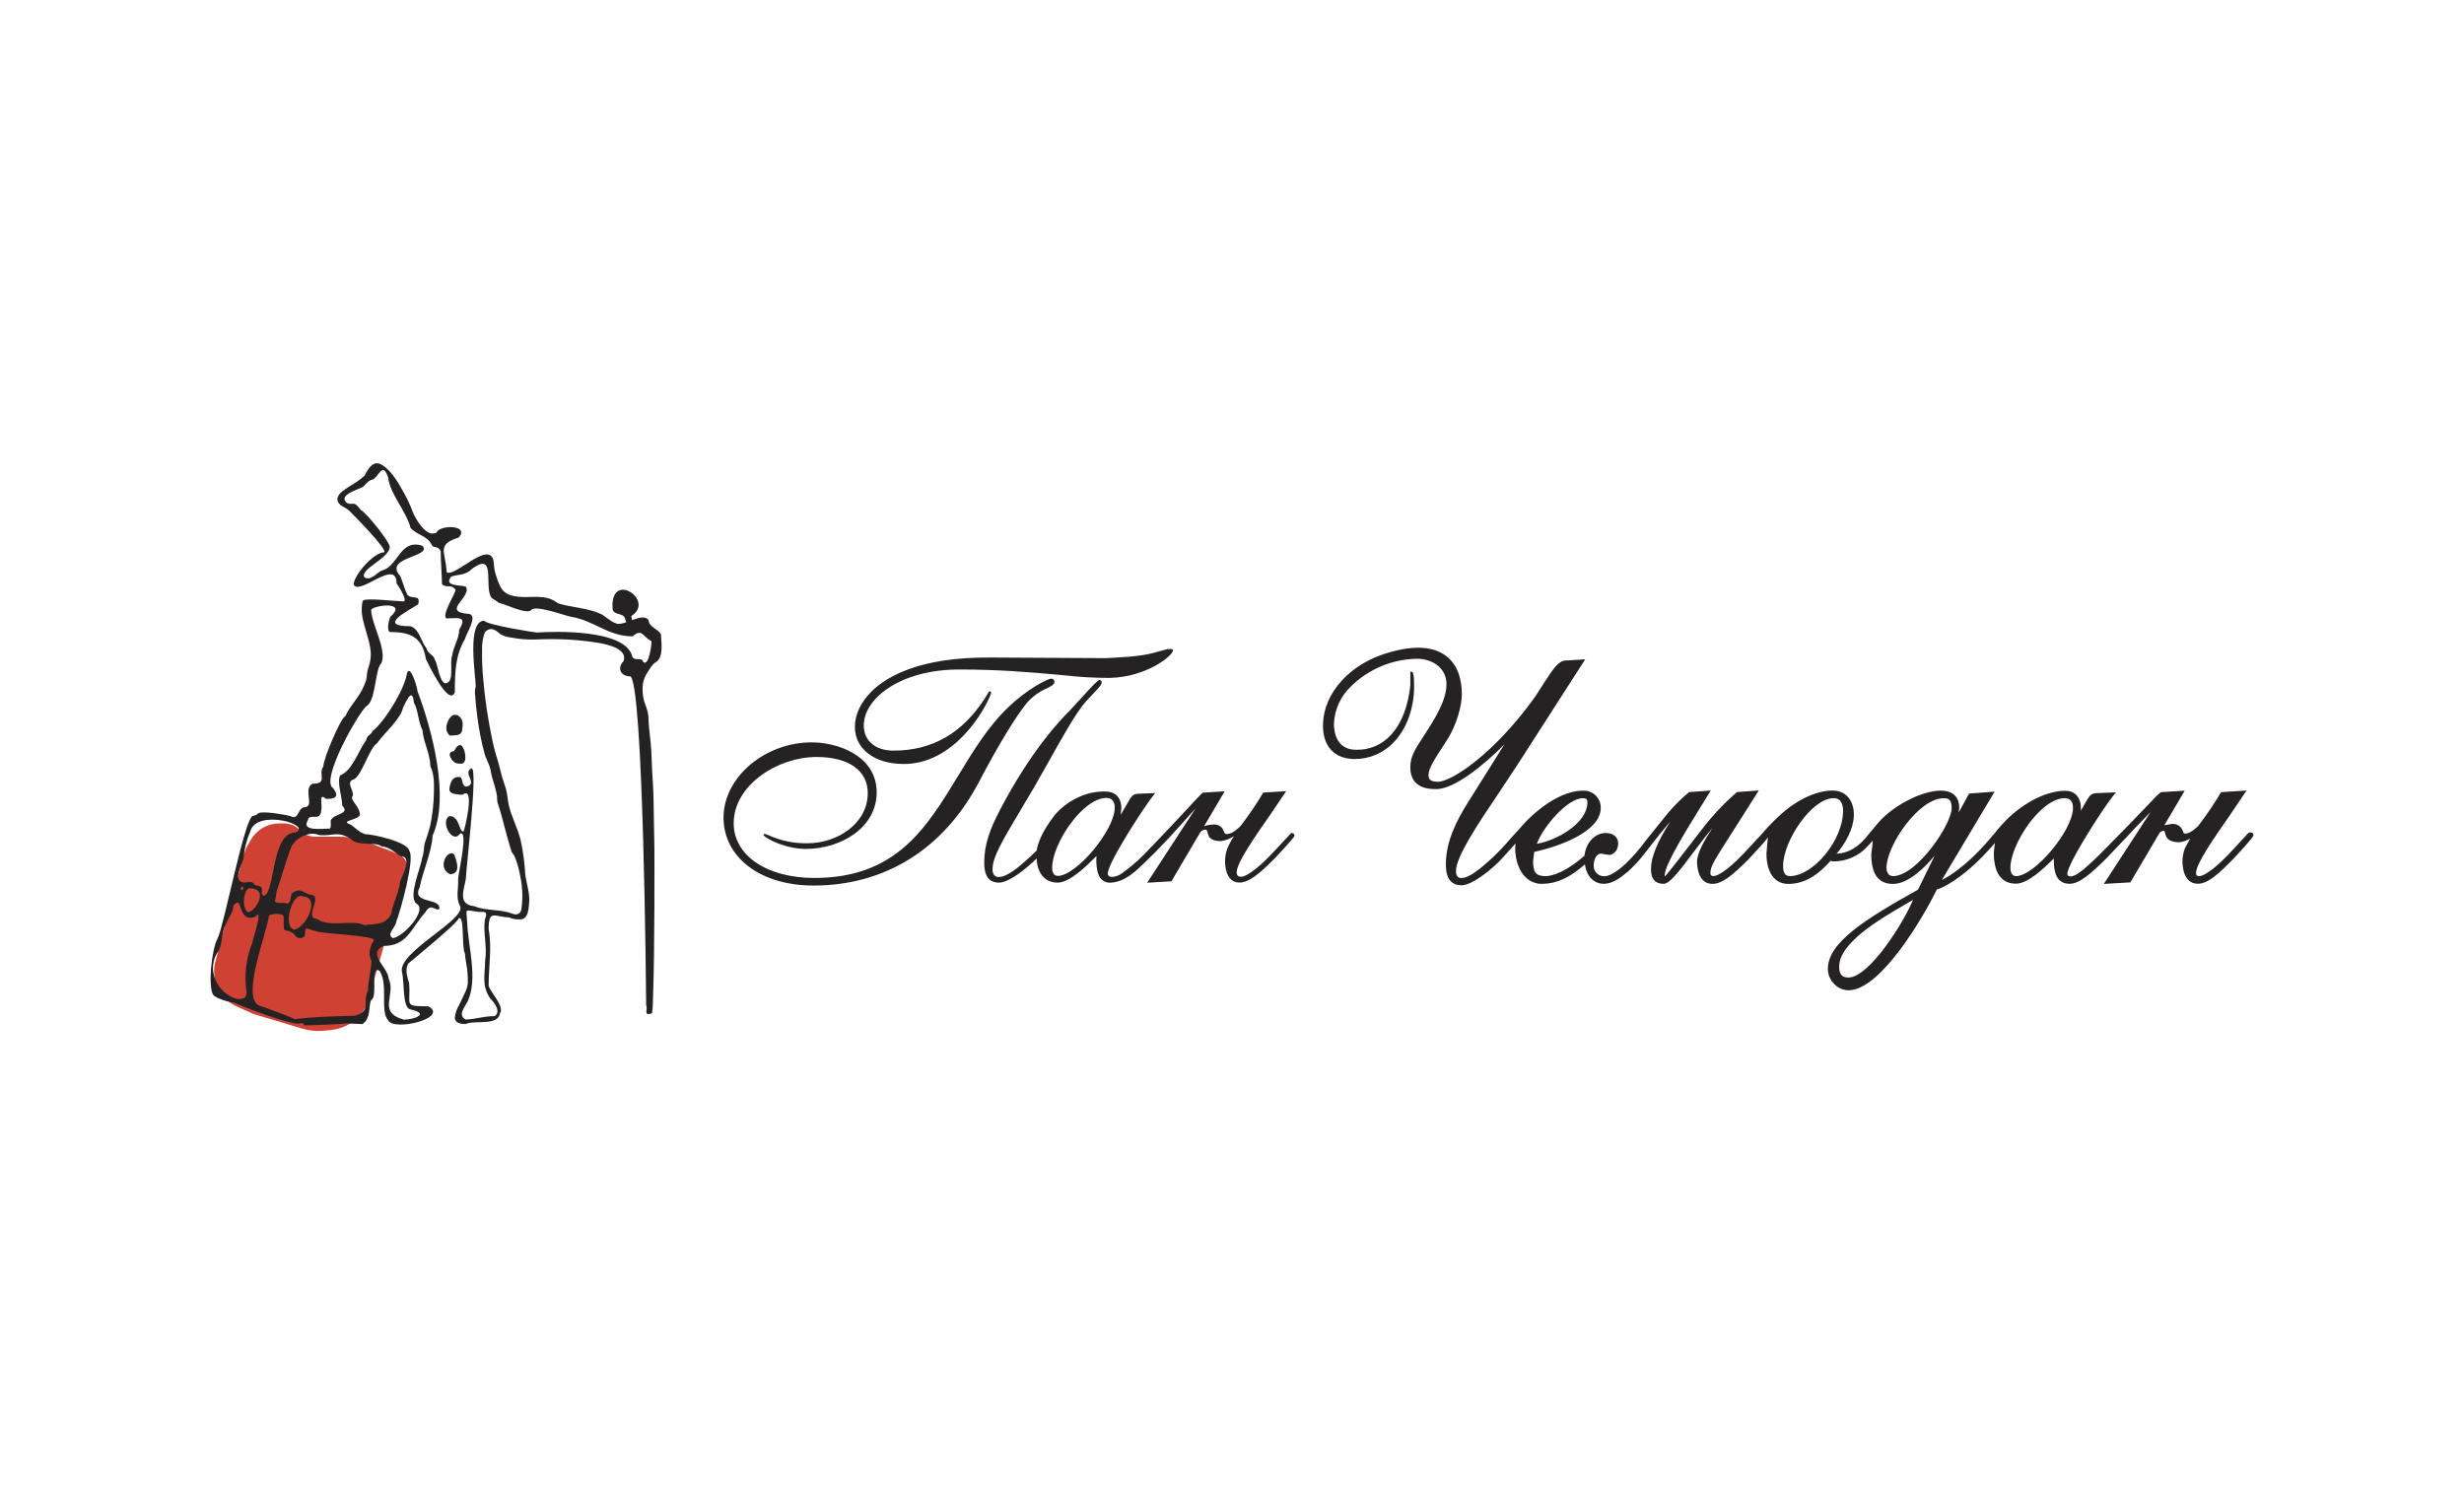 <?xml version="1.0" encoding="UTF-8"?> <svg xmlns="http://www.w3.org/2000/svg" width="234" height="142" viewBox="0 0 234 142" fill="none"><path d="M26.974 78.205H26.528C25.401 78.205 24.363 78.811 23.808 79.791L23.512 80.313C23.337 80.622 23.203 80.953 23.112 81.296L20.458 91.314C20.377 91.621 20.336 91.937 20.336 92.254C20.336 93.7 21.185 95.011 22.505 95.603L24.095 96.315L28.755 97.708C29.4 97.901 30.077 97.964 30.747 97.895L31.466 97.821C33.375 97.624 34.906 96.155 35.182 94.256L36.45 89.857L38.66 83.002C38.807 82.544 38.734 82.044 38.463 81.647C38.284 81.386 38.031 81.186 37.736 81.073L34.703 79.914C33.932 79.62 33.115 79.469 32.291 79.469H29.953C29.392 79.469 28.854 79.24 28.464 78.837C28.073 78.433 27.536 78.205 26.974 78.205Z" fill="#CF4233"></path><path fill-rule="evenodd" clip-rule="evenodd" d="M42.269 64.899C41.696 64.675 41.606 63.179 41.298 62.657C41.185 62.186 40.609 62.076 40.51 61.589C39.946 60.885 39.88 59.83 39.002 59.48C35.775 59.48 38.687 58.065 39.718 57.393C39.969 56.397 39.125 56.975 38.687 56.494C38.485 56.131 38.204 55.174 38.025 54.729C36.308 52.892 41.179 52.892 40.102 51.834C37.955 51.134 37.806 53.866 36.236 54.19C35.762 54.421 35.215 55.193 34.619 54.839C34.102 54.077 36.938 53.055 37.008 51.981C37.137 51.588 34.725 48.625 34.267 48.437C33.532 47.48 33.658 48.025 32.969 47.788C32.051 47.038 33.906 46.539 34.466 46.247C34.725 45.994 35.023 45.598 35.391 45.546C35.977 45.289 36.335 43.797 36.855 45.335C37.05 46.957 38.561 48.512 38.992 50.137C39.655 50.894 40.566 50.809 41.056 51.844C41.179 52.026 41.6 51.844 41.852 52.331C41.852 53.356 41.958 54.395 41.974 55.485C42.401 55.904 42.862 55.427 43.263 56.024C43.263 56.348 41.911 58.415 42.392 58.733C43.386 58.733 44.449 58.432 43.614 59.794C43.614 60.648 43.041 61.417 42.952 62.225C42.643 62.939 43.233 64.821 42.289 64.902L42.269 64.899ZM42.749 69.857C42.617 69.857 42.458 69.516 42.418 69.419C42.371 69.197 42.383 68.967 42.451 68.751C42.547 68.4 42.826 67.855 43.273 67.888C43.397 67.902 43.513 67.956 43.604 68.04C44.005 68.365 43.962 68.819 43.892 69.28C43.894 69.404 43.85 69.526 43.769 69.622C43.687 69.718 43.574 69.783 43.449 69.805C43.213 69.846 42.975 69.864 42.736 69.857H42.749ZM43.369 72.515C43.105 72.404 42.896 72.197 42.786 71.937C42.62 71.613 42.719 71.373 43.117 71.347C43.27 71.042 43.588 70.513 43.926 70.918C44.13 71.266 44.221 71.667 44.187 72.067C44.181 72.203 44.128 72.333 44.038 72.437C43.906 72.576 43.776 72.525 43.601 72.525C43.529 72.526 43.458 72.516 43.389 72.495L43.369 72.515ZM42.749 83.035C41.424 82.419 42.537 80.562 43.144 81.156C43.359 81.805 43.826 82.974 42.749 83.035ZM22.982 84.534C22.668 84.534 23.095 83.798 23.095 84.479C23.056 84.495 23.018 84.513 22.982 84.534ZM25.053 85.089C26.176 84.765 25.716 79.07 28.068 79.07C29.725 78.327 24.308 76.772 23.761 78.998C23.411 79.79 23.2 80.634 23.135 81.494C22.946 82.25 21.852 84.067 23.569 83.785C24.059 83.752 23.884 83.746 24.265 84.083C25.365 84.158 24.553 84.833 25.043 85.093L25.053 85.089ZM23.569 86.64C24.308 86.523 25.607 84.369 23.691 84.369C23.095 84.447 22.949 86.352 23.569 86.64ZM34.655 87.886C33.585 87.289 31.266 88.136 30.119 87.289C28.873 87.15 30.451 85.531 29.755 85.018C28.91 85.018 28.602 84.116 27.701 84.875C27.548 85.128 27.661 86.034 27.104 85.767C25.686 85.735 26.203 85.767 26.256 84.742C26.378 84.372 27.502 80.695 27.608 80.611C27.883 79.664 29.351 78.872 30.288 79.313C31.613 79.44 31.978 78.888 33.27 79.638C33.933 80.433 35.589 79.894 36.252 80.394C36.988 80.436 37.435 80.949 38.084 81.332C39.164 81.332 38.25 83.126 37.992 83.72C37.938 84.722 37.329 85.667 37.166 86.751C36.656 87.88 35.685 87.724 34.672 87.857L34.655 87.886ZM27.952 88.305C26.789 88.062 27.747 84.583 28.83 85.151C30.387 85.245 29.162 88.013 27.952 88.305ZM37.329 89.094C38.243 89.022 40.715 86.391 39.512 85.803C38.75 85.053 39.993 82.386 40.092 81.448C40.304 80.984 40.208 80.455 40.37 79.982C40.56 79.472 40.722 78.954 40.854 78.427C41.068 77.407 41.186 76.37 41.205 75.328C41.229 74.507 41.248 73.537 40.874 72.781C40.834 71.499 40.195 70.471 40.125 69.364C39.698 68.517 39.734 67.479 39.307 66.739C39.154 65.071 38.469 66.888 38.276 67.203C38.094 68.254 36.404 69.715 35.825 70.571C35.006 71.097 34.31 73.93 33.466 74.069C32.869 74.394 33.654 75.108 33.495 75.594C33.164 75.977 34.181 76.548 34.181 77.418C33.936 77.905 32.193 77.957 33.32 78.323C33.754 78.625 34.029 79.008 34.672 79.225C35.367 79.225 38.78 79.952 38.886 80.848C39.413 81.536 38.011 86.621 37.627 87.555C37.551 88.153 36.633 88.727 37.322 89.11L37.329 89.094ZM22.578 94.896C20.59 94.406 19.48 91.975 20.806 90.233C21.137 89.473 21.071 88.386 21.468 87.744C21.72 87.095 22.131 86.683 22.177 86.008C23.122 84.859 22.469 87.662 24.221 87.091C25.11 86.008 23.953 89.363 23.947 89.574C23.353 91.075 23.174 92.702 23.426 94.292C23.343 94.889 23.075 94.853 22.581 94.889L22.578 94.896ZM28.068 96.794C29.877 96.547 31.802 96.534 33.701 96.469C35.311 96.025 34.393 95.155 34.937 94.088C34.97 93.033 35.268 92.192 35.268 91.209C34.917 90.719 35.178 89.736 35.503 89.327C35.752 88.84 30.507 88.707 30 88.432C29.215 88.357 28.953 87.692 28.953 88.889C28.889 88.966 28.806 89.025 28.712 89.061C28.618 89.097 28.516 89.108 28.416 89.094C28.316 89.08 28.221 89.041 28.141 88.981C28.061 88.92 27.998 88.841 27.959 88.75C26.965 87.88 26.938 89.168 26.938 87.062C26.869 86.673 25.716 86.786 25.534 86.962C25.461 88.299 22.817 94.808 24.626 95.509C24.732 95.509 28.002 96.755 28.045 96.807L28.068 96.794ZM44.24 96.843C43.422 96.408 44.151 95.658 44.406 95.123C45.416 92.981 44.446 89.863 44.363 87.572C44.313 86.248 44.015 86.41 45.357 86.598C45.874 86.669 46.42 86.381 46.046 87.361C45.867 88.61 46.291 89.941 46.069 91.271C46.069 92.569 45.711 93.542 46.533 94.802C46.864 95.126 47.64 96.057 46.987 96.508C45.937 96.508 45.188 96.794 44.254 96.833L44.24 96.843ZM38.359 96.843C39.463 96.817 40.808 96.268 38.969 95.869C38.194 95.704 38.419 93.299 38.177 92.332C37.703 90.427 44.389 87.312 43.68 86.03C43.25 85.251 43.568 84.32 43.505 83.522C43.505 82.974 44.522 78.771 43.687 79.177C42.958 80.251 41.752 77.963 42.693 77.509C43.667 77.509 43.554 78.985 44.018 78.985C44.098 78.921 45.168 74.608 43.962 75.458C43.879 75.516 43.515 75.458 43.409 75.439C43.266 75.431 43.126 75.404 42.991 75.358C42.637 75.225 42.64 74.984 42.719 74.67C42.758 74.444 42.845 74.23 42.975 74.04C43.057 73.95 43.16 73.88 43.275 73.837C43.391 73.794 43.515 73.779 43.637 73.793C43.879 73.862 43.869 74.076 43.912 74.28C43.955 74.485 44.124 74.793 44.393 74.692C45.347 74.342 43.896 73.394 44.784 72.972C45.41 72.972 44.273 82.331 44.244 83.424C44.121 84.369 43.389 85.874 44.976 86.056C45.13 86.098 45.282 86.148 45.43 86.209C45.596 86.251 45.761 86.287 45.927 86.313C46.55 86.416 47.182 86.446 47.805 86.549C48.114 86.599 48.418 86.68 48.71 86.79C48.813 86.841 48.929 86.86 49.044 86.846C49.159 86.831 49.266 86.784 49.353 86.709C49.465 86.567 49.528 86.394 49.535 86.215C49.661 85.22 49.619 84.211 49.409 83.23C49.322 82.736 49.198 82.249 49.038 81.773C48.979 81.593 48.907 81.417 48.823 81.247C48.74 81.144 48.665 81.036 48.597 80.923C48.084 79.388 47.776 77.778 47.245 76.221C47.214 76.025 47.199 75.828 47.199 75.63C47.169 75.422 47.126 75.218 47.077 75.013C46.984 74.631 46.858 74.254 46.745 73.874C46.633 73.495 46.613 73.141 46.493 72.791C46.374 72.44 46.162 72.044 46.033 71.648C45.692 70.386 45.446 69.101 45.297 67.803C45.224 67.239 45.158 66.671 45.132 66.103C45.077 65.801 45.094 65.492 45.181 65.197C45.181 64.25 44.29 58.954 45.993 58.954C46.195 59.356 50.937 60.09 50.963 60.077C52.62 59.967 59.471 59.72 60.058 62.394C60.333 62.829 60.949 62.364 61.072 62.864C61.615 63.393 61.913 61.131 61.867 60.888C60.979 60.45 61.019 59.645 60.068 60.44C57.749 60.44 56.407 58.918 54.187 58.571C53.796 58.51 50.844 57.432 50.463 57.922C50.082 58.412 48.18 57.452 47.507 57.293C47.236 57.231 46.947 56.89 46.782 56.867C45.821 56.111 47.269 52.243 44.85 54.009C44.187 54.674 43.588 54.525 42.862 54.758C42.05 55.706 43.8 55.55 44.23 55.716C44.893 56.689 41.772 58.114 44.562 58.312C45.403 58.513 44.277 60.158 44.154 60.69C43.26 62.231 43.193 63.786 43.193 65.759C42.61 67.187 40.639 62.971 40.45 62.605C40.119 60.57 39.058 60.031 37.057 60.031C36.666 59.957 36.951 58.818 37.057 58.594C38.77 57.078 35.553 57.458 35.248 57.909C35.248 59.223 36.825 61.803 36.196 63.023C35.633 63.491 35.692 66.502 34.85 67.031C34.145 67.475 30.374 74.102 31.63 74.845C32.256 75.669 31.852 75.88 30.967 75.88C30.195 75.212 30.653 76.484 30.503 76.948C30.457 78.112 29.377 77.159 29.241 77.895C28.578 78.989 30.54 78.697 31.319 78.697C31.474 78.638 31.405 78.018 31.405 77.937C31.696 77.217 33.32 77.366 32.495 76.5C32.495 75.637 31.978 74.293 32.306 73.644C33.489 73.183 34.065 71.227 34.778 70.295C34.844 69.802 35.281 69.779 35.361 69.458C36.55 68.533 38.465 65.395 38.657 63.903C39.009 63.085 39.651 65.389 39.651 65.652C41.056 69.387 42.726 75.711 41.086 79.359C40.987 80.981 40.168 82.681 39.857 84.275C39.032 85.897 41.845 85.206 41.726 86.316C41.394 86.64 40.94 85.641 40.377 86.673C38.982 88.217 38.7 89.843 36.401 89.843C34.837 90.609 36.822 91.81 36.915 92.955C37.634 94.539 35.775 96.119 38.373 96.849L38.359 96.843ZM28.913 97.391C29.397 97.391 32.703 97.258 32.723 97.216C32.743 97.174 34.248 97.264 34.423 97.264C35.364 96.654 34.904 95.113 35.364 94.889C35.831 94.299 35.145 91.621 36.05 92.212C36.885 93.461 36.083 96.025 36.842 96.878C37.342 98.014 42.676 96.677 40.685 95.58C38.25 95.551 39.029 95.528 38.853 93.374C38.661 92.725 38.455 92.118 38.764 91.521C38.952 91.355 43.535 87.627 43.535 87.241C44.148 86.806 43.819 89.918 44.138 90.512C44.173 90.646 44.19 90.785 44.187 90.924C44.211 91.089 44.237 91.248 44.264 91.42C44.388 92.054 44.442 92.699 44.426 93.344C44.386 93.993 44.061 94.445 43.81 95.012C43.75 95.145 43.687 95.275 43.624 95.405C43.39 95.786 43.243 96.212 43.193 96.654C43.193 97.167 43.786 97.264 44.214 97.264C45.082 96.843 47.282 97.488 47.487 96.242C47.931 95.567 46.556 94.243 46.404 93.62C46.404 91.793 46.735 89.97 46.404 88.24C46.404 86.335 46.954 87.085 48.336 87.13C48.733 87.308 49.176 87.367 49.608 87.299C50.178 87.124 50.198 86.28 50.247 85.803C50.337 84.904 50.055 84.142 49.916 83.269C49.853 82.86 49.85 82.445 49.8 82.036C49.725 81.272 49.603 80.514 49.435 79.764C49.167 78.667 48.607 77.639 48.339 76.555C48.213 76.052 48.206 75.533 48.074 75.033C47.941 74.533 47.742 74.059 47.623 73.576C47.461 72.956 47.315 72.333 47.113 71.72C46.962 71.223 46.837 70.72 46.739 70.211C46.335 68.312 46.05 66.391 45.887 64.458C45.801 63.553 45.765 62.644 45.781 61.735C45.753 61.155 45.846 60.575 46.056 60.031C46.576 59.522 46.974 59.762 47.514 60.226C47.826 60.406 48.174 60.516 48.534 60.551C48.899 60.622 49.27 60.667 49.641 60.706C50.436 60.788 51.231 60.706 52.03 60.706C53.683 60.681 55.334 60.806 56.963 61.08C57.745 61.232 59.614 61.625 59.223 62.79C58.597 63.4 58.892 64.237 59.843 64.237C61.095 64.646 61.36 94.045 61.36 95.46C61.569 95.824 61.029 96.528 61.91 96.249C61.91 96.249 61.93 96.181 61.93 96.168C61.986 95.76 62.013 95.349 62.009 94.938C62.046 94.091 62.053 93.244 62.079 92.394C62.112 91.222 62.112 90.054 62.122 88.886C62.122 87.516 62.162 86.147 62.145 84.778C62.145 83.324 62.165 81.857 62.145 80.416C62.125 78.976 62.082 77.545 62.069 76.11C62.069 74.812 61.917 73.492 61.89 72.181C61.87 71.107 61.751 70.075 61.628 69.01C61.589 68.67 61.599 68.332 61.575 67.991C61.523 67.632 61.427 67.281 61.29 66.943C61.046 66.292 60.968 65.593 61.062 64.905C61.135 64.529 61.282 64.171 61.496 63.851C61.658 63.601 61.989 63.033 62.271 62.907C63.08 62.413 62.775 60.959 62.775 60.252C62.523 59.749 61.599 59.528 61.599 58.928C61.317 58.464 60.678 58.659 60.025 58.899L59.955 58.506C62.298 57.043 57.904 54.087 58.179 57.834C58.219 58.406 59.173 58.243 59.316 58.642L59.478 59.1C59.061 59.243 58.673 59.327 58.434 59.172C58.033 59.077 57.195 58.302 57.02 58.302C55.88 57.75 54.17 57.688 52.971 57.293C52.563 56.968 52.066 56.77 51.543 56.725C50.526 56.608 49.472 56.848 48.475 56.53C48.262 56.463 48.065 56.353 47.897 56.208C47.73 56.063 47.595 55.885 47.501 55.686C47.361 55.416 47.25 55.132 47.169 54.839C47.04 54.493 46.954 54.132 46.914 53.765C46.914 50.709 43.117 55.018 42.411 54.327C42.365 52.474 41.364 51.731 43.564 51.053C44.631 49.836 41.755 49.823 41.464 50.575C41.441 50.64 41.133 50.673 41.076 50.676C40.93 50.675 40.787 50.635 40.662 50.559C40.092 50.235 39.668 49.547 39.363 48.995C39.224 48.708 39.103 48.413 38.999 48.112C38.809 47.651 38.588 47.202 38.336 46.769C37.862 45.919 37.342 44.988 36.57 44.358C36.298 44.137 35.934 43.913 35.576 44.034C35.152 44.193 34.804 44.777 34.635 45.163C34.413 45.373 34.172 45.564 33.916 45.734C33.446 46.059 32.922 46.331 32.492 46.685C32.114 46.98 31.829 47.473 32.253 47.882C32.525 48.142 32.916 48.259 33.187 48.531C33.459 48.804 36.865 52.208 36.477 52.458C35.464 52.487 33.585 54.648 33.585 55.521C34.151 56.627 37.663 52.957 37.663 55.41C37.763 55.56 38.711 56.949 38.353 57.121C37.766 57.121 34.764 56.77 34.496 57.03C34.373 57.15 34.364 57.614 34.353 57.776C34.342 58.044 34.362 58.311 34.413 58.574C34.589 59.577 34.996 60.521 35.159 61.527C35.249 62.019 35.23 62.523 35.106 63.007C35.036 63.257 34.95 63.5 34.89 63.757C34.831 64.013 34.844 64.35 34.764 64.62C34.558 65.245 34.251 65.833 33.853 66.362C33.661 66.635 33.466 66.901 33.28 67.177C33.184 67.32 33.088 67.466 32.998 67.609C32.949 67.693 32.839 68.008 32.757 68.046C32.339 68.251 30.709 72.054 30.709 72.794C30.166 73.566 31.199 74.433 29.672 74.433C28.708 75.001 30.003 76.675 28.834 76.675C28.25 76.86 28.353 77.954 27.565 77.502C26.932 77.353 24.997 77.012 24.543 77.233C24.393 77.386 24.192 77.482 23.976 77.502C23.148 78.051 21.25 88.023 20.663 89.126C20.077 90.229 19.722 93.854 20.279 94.526C20.541 94.834 21.863 95.23 22.24 95.23C22.953 95.58 28.078 97.55 28.569 97.177C28.87 97.157 28.724 97.206 28.916 97.391H28.913Z" fill="#252223"></path><path fill-rule="evenodd" clip-rule="evenodd" d="M85.829 72.562C90.68 72.562 93.575 67.34 94.084 65.943C94.153 65.785 94.114 65.7 94.052 65.671C93.989 65.641 93.927 65.644 93.851 65.808L93.542 66.313C91.367 69.665 88.524 71.292 84.85 71.292C83.138 71.292 82.03 70.358 82.03 68.904C82.03 66.346 85.494 63.588 91.087 63.588C94.893 63.588 97.775 63.843 100.315 64.07L101.199 64.152C102.593 64.311 103.996 64.388 105.399 64.385C108.859 64.299 111.265 62.348 111.38 61.83C111.392 61.795 111.391 61.756 111.377 61.722C111.363 61.688 111.337 61.66 111.304 61.643H110.913L110.67 61.705L110.207 61.826C109.399 62.078 108.568 62.245 107.726 62.325L107.17 62.377L105.123 62.509L94.025 62.45C87.453 62.407 84.272 64.185 82.763 65.68C81.748 66.687 81.186 67.881 81.186 69.036C81.189 71.138 83.052 72.562 85.829 72.562ZM99.398 65.388C99.862 65.156 100.134 65.018 100.134 64.755C100.138 64.715 100.133 64.675 100.119 64.637C100.105 64.599 100.083 64.565 100.055 64.537C100.026 64.508 99.992 64.486 99.954 64.472C99.916 64.459 99.876 64.453 99.835 64.457C99.461 64.457 97.499 65.497 95.796 67.13C93.825 69.006 92.395 71.374 91.002 73.67C87.965 78.659 85.106 83.386 77.328 83.386C72.822 83.386 69.677 81.25 69.677 78.19C69.677 74.582 73.828 71.896 77.541 71.896C80.591 71.896 82.408 73.175 82.408 75.32C82.408 78.272 79.451 80.089 76.716 80.089C75.466 80.121 74.225 79.875 73.082 79.368C72.595 79.161 72.579 79.184 72.536 79.24L72.497 79.292L72.543 79.355C72.796 79.683 74.616 80.627 76.536 80.627C79.838 80.627 83.256 78.62 83.256 75.261C83.256 71.775 79.566 70.508 77.084 70.508C72.625 70.508 68.711 73.841 68.711 77.642C68.711 81.444 72.231 84.107 77.255 84.107C84.048 84.107 89.622 80.627 92.947 74.307C94.778 70.823 96.398 68.147 97.515 66.763C98.033 66.17 98.676 65.698 99.398 65.382V65.388ZM122.708 79.122C122.599 79.122 122.553 79.174 122.36 79.4L120.687 81.191C119.211 82.726 118.252 83.271 117.877 83.271C117.575 83.271 117.443 83.143 117.443 82.838C117.443 81.933 119.3 79.282 120.657 77.347L122.149 75.136L121.968 75.153L119.964 75.278L119.941 75.317C119.354 76.306 118.713 77.261 118.022 78.18L117.805 78.459L117.663 78.597C117.21 79.017 116.842 79.213 116.503 79.213C116.395 79.213 116.303 79.213 116.221 78.968C116.162 78.762 116.032 78.584 115.855 78.464C115.678 78.344 115.464 78.29 115.251 78.311C114.946 78.316 114.643 78.368 114.354 78.466L116.303 75.156L114.213 75.291C114.154 75.317 113.227 76.311 113.227 76.311L111.584 78.075L111.084 78.607L109.674 80.089L109.251 80.525C108.46 81.405 107.579 82.199 106.621 82.894C106.34 83.12 105.996 83.257 105.636 83.287C105.251 83.287 105.205 83.107 105.205 82.959C105.205 81.942 108.712 76.537 109.589 75.474L109.714 75.323L108.051 75.392C107.561 75.415 107.43 75.648 107.045 76.34L106.421 77.4L106.493 76.763C106.493 75.809 105.984 75.232 105.097 75.179C104.165 75.138 103.237 75.328 102.395 75.73C101.527 76.127 100.758 76.712 100.144 77.442C99.694 78.016 98.629 79.492 98.448 80.794C98.448 80.772 97.841 81.368 97.841 81.368C96.756 82.369 95.639 83.297 94.844 83.297C94.41 83.297 94.258 82.933 94.258 82.592C94.258 81.408 95.077 80.034 97.265 76.36L98.251 74.7L99.536 72.434C100.772 70.223 102.165 67.717 103.072 66.687L103.884 65.811C104.361 65.313 104.623 65.034 104.623 64.798C104.625 64.77 104.621 64.742 104.611 64.715C104.602 64.689 104.586 64.665 104.566 64.645C104.546 64.625 104.522 64.61 104.496 64.6C104.469 64.59 104.441 64.586 104.413 64.588C104.262 64.588 103.861 65.005 102.566 66.431L101.659 67.415L101.518 67.56C100.644 68.458 97.982 71.187 94.978 76.895C94.022 78.748 93.47 80.175 93.47 81.942C93.47 83.212 93.93 83.829 94.873 83.829C95.816 83.829 97.466 82.516 98.442 81.532C98.514 82.959 99.24 83.829 100.44 83.829C101.577 83.829 103.148 82.29 104.131 81.306L104.114 81.634C104.114 82.599 104.285 83.228 104.64 83.556C104.764 83.664 104.909 83.745 105.067 83.792C105.225 83.839 105.391 83.851 105.553 83.829C106.868 83.727 107.854 82.756 108.738 81.9L108.869 81.772L109.789 80.86L111.005 79.591L111.958 78.541L112.465 77.98L113.546 76.776L108.945 83.838L111.245 83.704L114.025 78.987C114.216 78.859 114.354 78.764 114.538 78.813C114.624 78.836 114.65 78.941 114.693 79.109L114.791 79.41C114.946 79.719 115.353 79.886 115.938 79.886C116.387 79.825 116.815 79.661 117.19 79.407C116.944 79.782 116.733 80.178 116.559 80.591C116.416 80.972 116.342 81.375 116.339 81.782C116.339 82.261 116.438 83.822 117.709 83.822C118.62 83.822 119.645 82.959 121.104 81.477C121.124 81.457 122.935 79.551 122.935 79.371C122.937 79.34 122.934 79.308 122.923 79.278C122.913 79.248 122.897 79.22 122.876 79.197C122.854 79.174 122.829 79.155 122.8 79.142C122.771 79.129 122.74 79.122 122.708 79.122ZM100.447 83.182C100.098 83.182 99.921 82.913 99.921 82.385C99.921 80.204 102.767 75.786 105.093 75.786C105.583 75.786 105.866 76.114 105.866 76.708C105.866 78.833 102.221 83.192 100.447 83.192V83.182ZM213.712 79.053C213.564 79.053 213.498 79.128 213.304 79.351L211.628 81.159C210.074 82.779 209.17 83.212 208.884 83.212C208.598 83.212 208.555 83.123 208.555 82.884C208.555 82.008 210.478 79.276 211.75 77.452L213.35 75.074L212.982 75.107L210.931 75.235L210.882 75.314C210.297 76.299 209.659 77.251 208.969 78.167L208.753 78.446H208.779C208.718 78.48 208.664 78.525 208.618 78.577C208.181 78.981 207.832 79.168 207.52 79.168C207.425 79.168 207.382 79.168 207.323 78.984C207.26 78.759 207.12 78.562 206.927 78.429C206.735 78.296 206.502 78.233 206.268 78.252L205.542 78.377L207.478 75.097L205.217 75.238C204.895 75.497 204.598 75.785 204.329 76.097L202.226 78.282L201.207 79.325C199.078 81.51 197.395 83.235 196.666 83.235C196.337 83.235 196.337 83.091 196.337 82.986C196.337 82.001 199.847 76.59 200.701 75.56L200.951 75.255L199.088 75.33C198.545 75.356 198.401 75.619 198.006 76.314L197.596 77.006L197.619 76.786C197.619 75.73 197.06 75.107 196.127 75.107C194.096 75.107 191.526 76.57 189.751 78.745L189.423 79.148L189.176 79.427L188.88 79.781C188.325 80.437 186.409 82.579 184.414 83.576L189.426 75.186L186.994 75.373L186.948 75.465L186.015 77.167L186.064 76.731C186.064 75.671 185.436 75.091 184.296 75.091C182.512 75.091 179.731 76.534 178.348 78.177L177.122 79.643C176.333 80.555 175.348 81.077 174.414 81.077C175.229 80.168 176.057 78.676 176.057 77.38C176.057 75.993 175.265 75.084 174.046 75.084C172.456 75.084 170.536 76.002 168.91 77.544C168.318 78.097 167.758 78.683 167.234 79.299L165.508 81.152C163.954 82.772 163.05 83.205 162.764 83.205C162.478 83.205 162.436 83.117 162.436 82.877C162.436 82.293 162.797 81.726 164.529 79.013L167.03 75.078L164.963 75.225C163.769 76.257 162.681 77.405 161.716 78.653L160.217 80.591C159.386 81.674 158.246 83.153 158.095 83.241C158.127 83.241 158.095 83.215 158.095 83.13C158.095 82.146 160.129 78.866 161.614 76.465L162.469 75.084L160.411 75.228C159.669 75.846 158.984 76.529 158.364 77.269L156.307 79.817C155.722 80.632 155.062 81.389 154.335 82.08C153.536 82.808 152.823 83.225 152.363 83.225C152.231 83.229 152.1 83.206 151.977 83.159C151.854 83.111 151.742 83.039 151.647 82.947C151.552 82.856 151.477 82.746 151.426 82.624C151.374 82.503 151.348 82.373 151.348 82.241C151.348 81.68 151.568 81.077 152.058 81.077L152.807 81.198C153.09 81.198 153.671 80.922 153.671 80.106C153.671 79.551 153.28 79.177 152.649 79.122C151.548 79.036 150.631 79.942 150.467 81.277C148.824 82.733 147.444 83.245 146.708 83.212C145.853 83.186 145.594 82.848 145.594 81.772C145.594 81.772 145.679 81.067 145.699 80.909C148.075 80.407 152.018 78.981 152.018 76.737C152.024 76.515 151.984 76.294 151.899 76.088C151.815 75.882 151.688 75.696 151.528 75.542C151.367 75.388 151.176 75.268 150.967 75.192C150.758 75.115 150.535 75.083 150.313 75.097C148.715 75.097 146.74 76.173 144.894 78.049L143.931 79.122L143.526 79.561C142.958 80.239 142.35 80.883 141.706 81.49C140.635 82.474 139.537 83.395 138.768 83.395C138.308 83.395 138.272 82.923 138.272 82.779C138.226 81.447 140.243 78.416 142.406 75.209L144.236 72.44L150.543 62.623L148.666 62.735C148.009 62.764 147.513 63.519 146.694 64.769L145.817 66.133C141.965 71.535 137.867 74.251 136.556 74.251C135.731 74.251 135.662 73.923 135.662 73.595C135.662 72.991 136.293 72.017 136.977 70.971L137.513 70.135C138.265 68.921 138.827 67.124 138.827 65.953C138.827 64.782 138.567 63.237 137.325 62.295C136.159 61.41 134.397 61.282 132.09 61.918C128.288 62.922 125.643 65.795 125.643 68.918V68.954C125.643 70.922 126.773 72.083 128.633 72.089C129.32 72.096 130.002 71.962 130.636 71.696C131.269 71.43 131.841 71.037 132.317 70.541C133.612 69.229 134.348 67.147 134.289 64.982C134.289 64.273 134.236 63.88 134.108 63.817L133.983 63.755L133.934 63.912V65.126C133.513 69.062 131.463 71.378 128.58 71.201C126.816 71.092 126.681 69.314 126.681 68.773C126.704 68.094 126.861 67.425 127.143 66.806C127.425 66.187 127.826 65.629 128.324 65.165C129.995 63.532 132.23 62.602 134.568 62.568C135.915 62.568 137.368 63.342 137.368 65.008C137.368 66.074 136.842 67.353 135.613 69.272L135.176 69.951C134.374 71.181 133.934 71.86 133.934 72.877C133.934 74.946 135.794 74.946 136.405 74.946C138.124 74.946 140.907 72.683 142.869 70.699L139.465 76.121C138.344 77.908 137.309 79.87 137.309 82.113C137.309 83.425 137.808 84.081 138.797 84.081C139.875 84.081 141.913 82.379 142.741 81.427L143.931 80.106L143.891 80.522C143.891 81.67 144.256 82.71 144.877 83.314C145.088 83.524 145.341 83.689 145.619 83.797C145.898 83.906 146.195 83.956 146.494 83.943C147.887 83.914 149.064 83.366 150.516 82.09C150.677 83.356 151.502 83.943 152.275 83.943C153.122 83.943 153.783 83.448 154.575 82.802C155.152 82.281 155.682 81.71 156.159 81.096L156.984 80.037C157.454 79.43 158.019 78.725 158.627 78.02C157.418 79.909 156.79 81.405 156.79 82.513C156.79 83.126 156.915 83.943 158.009 83.943C158.426 83.943 159.126 83.225 160.431 81.464L160.569 81.28L161.125 80.549C161.604 79.912 162.11 79.259 162.636 78.617C161.9 79.732 161.164 81.037 161.164 81.815C161.164 82.313 161.269 83.947 162.626 83.947C163.57 83.947 164.598 83.077 166.087 81.575C166.714 80.919 167.753 79.774 167.898 79.532L167.881 79.647L167.756 81.054C167.756 82.874 168.532 83.953 169.83 83.953C171.644 83.953 172.926 82.785 173.836 81.765C173.933 81.794 174.034 81.811 174.135 81.815C174.727 81.813 175.312 81.691 175.855 81.457C176.398 81.222 176.887 80.88 177.293 80.45C177.579 80.152 177.743 79.971 177.839 79.85C177.839 79.978 177.839 80.109 177.839 80.109L177.71 81.113C177.71 83.028 178.387 83.953 179.784 83.953C181.25 83.953 182.867 82.313 183.728 81.273L182.15 84.494C177.152 87.295 173.586 89.5 173.586 92.038C173.596 92.585 173.823 93.105 174.217 93.485C174.393 93.665 174.603 93.808 174.835 93.906C175.067 94.004 175.316 94.055 175.568 94.055C178.624 94.01 182.646 87.125 183.938 84.478C185.174 84.114 187.181 82.592 188.772 80.827L189.045 80.525L189.446 80.066C189.413 80.394 189.347 80.975 189.347 80.978C189.347 83.428 190.491 83.93 191.45 83.93C192.591 83.93 194.125 82.454 195.042 81.542C195.042 81.585 195.042 81.644 195.042 81.644C195.042 83.225 195.512 83.94 196.564 83.94C197.448 83.94 198.565 82.999 200.083 81.477L202.095 79.364L202.785 78.62L204.234 77.124L199.797 83.953L202.318 83.805L205.118 79.053C205.279 78.954 205.401 78.882 205.525 78.918C205.565 78.918 205.594 79.056 205.617 79.148L205.719 79.456C205.89 79.807 206.327 79.994 206.952 79.994C207.322 79.956 207.678 79.834 207.993 79.637L207.491 80.581C207.344 80.973 207.267 81.387 207.264 81.805C207.264 82.303 207.369 83.937 208.726 83.937C209.712 83.937 210.764 82.93 212.16 81.506C214.001 79.538 214.001 79.387 214.001 79.332C214.004 79.089 213.836 79.063 213.712 79.063V79.053ZM150.319 75.806C150.648 75.806 150.753 75.917 150.753 76.209C150.753 78.131 147.966 79.787 145.952 80.145C146.533 78.528 148.86 75.812 150.319 75.812V75.806ZM169.951 83.205C169.537 83.205 169.334 82.894 169.334 82.254C169.334 79.863 172.065 75.806 174.141 75.806C174.917 75.806 175.032 76.557 175.032 77.003C175.032 79.778 172.232 83.212 169.951 83.212V83.205ZM175.518 92.839C174.917 92.839 174.661 92.527 174.661 91.802C174.661 89.542 178.571 87.272 180.905 85.915L181.463 85.587L181.68 85.455C180.806 87.594 177.526 92.845 175.518 92.845V92.839ZM179.771 83.205C179.183 83.205 179.156 82.549 179.156 82.438C179.156 80.302 182.206 75.809 184.605 75.809C185.151 75.809 185.344 76.058 185.344 76.76C185.338 78.305 182.025 83.212 179.771 83.212V83.205ZM191.45 83.205C191.102 83.205 190.925 82.936 190.925 82.405C190.925 80.224 193.77 75.806 196.1 75.806C196.59 75.806 196.869 76.134 196.869 76.727C196.869 78.856 193.225 83.212 191.447 83.212L191.45 83.205Z" fill="#252223"></path></svg> 